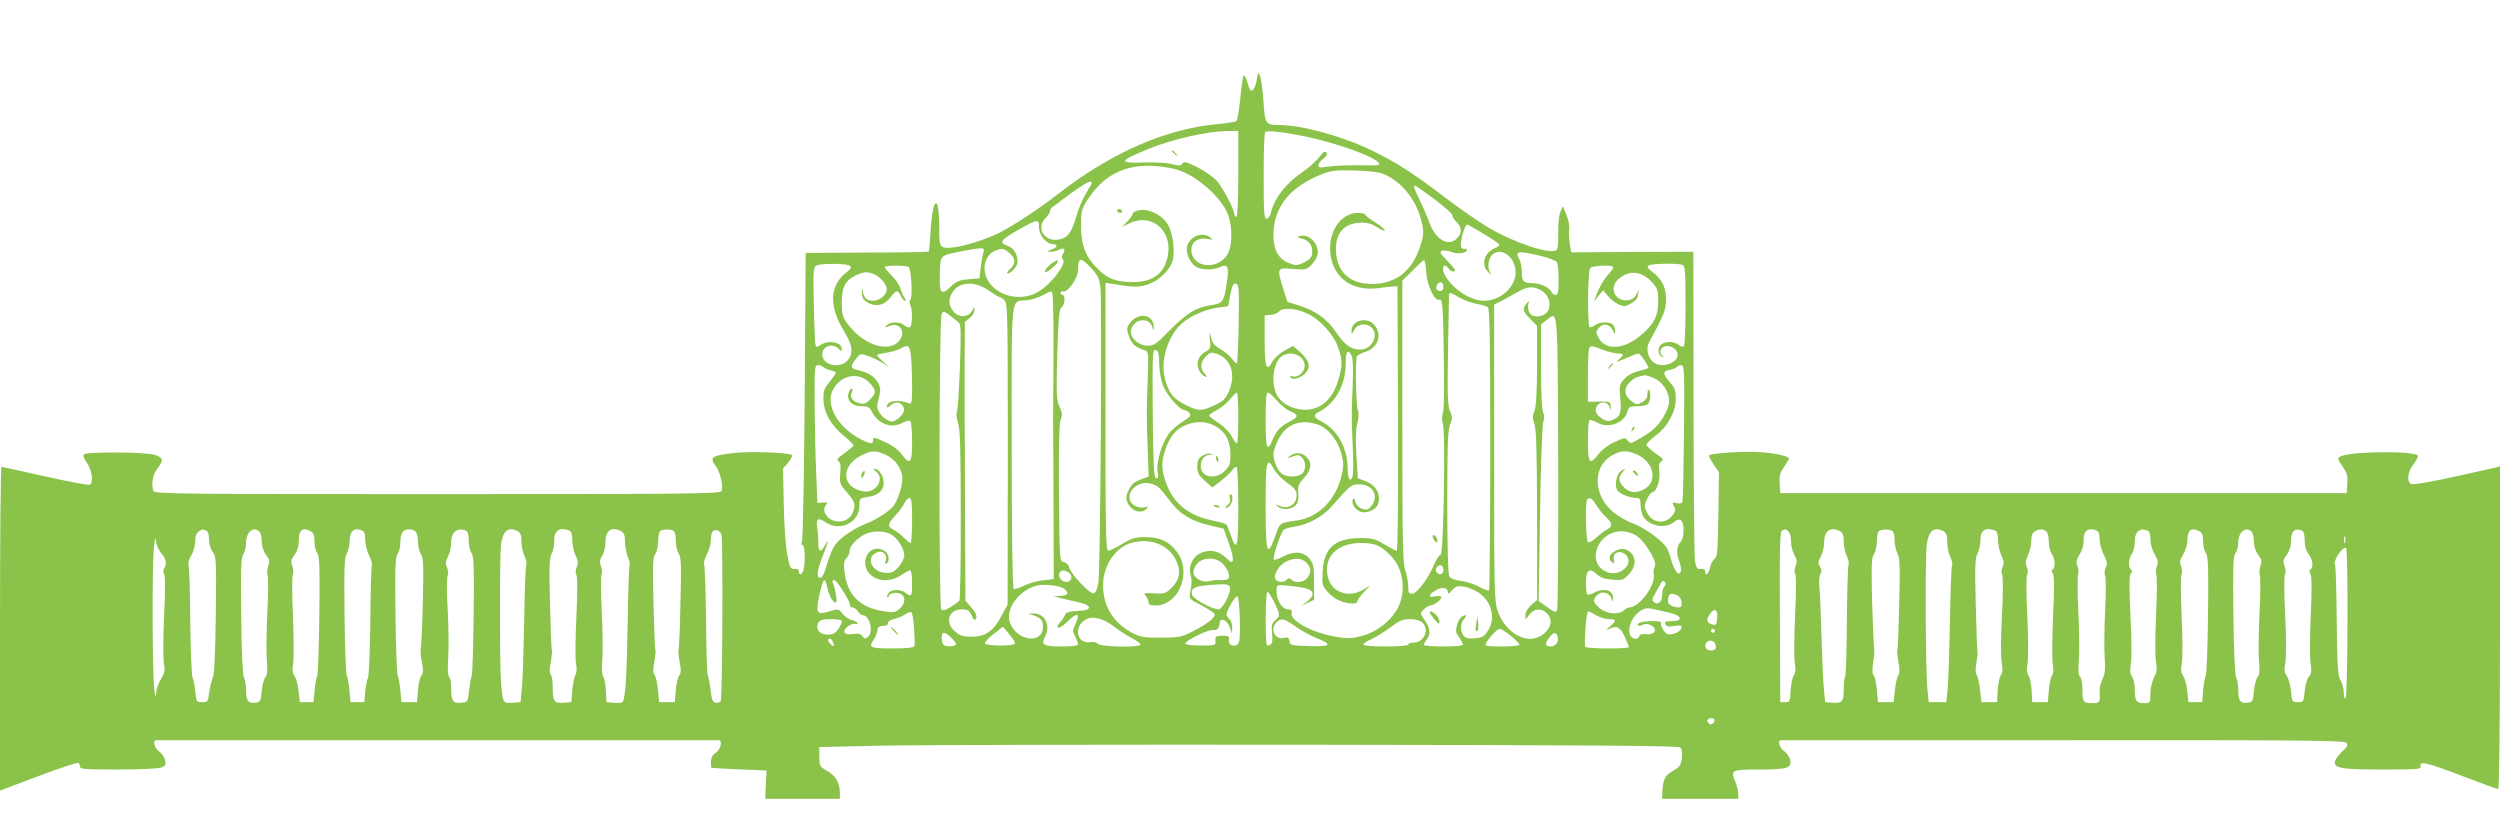<?xml version="1.0" standalone="no"?>
<!DOCTYPE svg PUBLIC "-//W3C//DTD SVG 20010904//EN"
 "http://www.w3.org/TR/2001/REC-SVG-20010904/DTD/svg10.dtd">
<svg version="1.0" xmlns="http://www.w3.org/2000/svg"
 width="1280pt" height="418pt" viewBox="0 0 1280 418"
 preserveAspectRatio="xMidYMid meet">
<g transform="translate(0,418) scale(0.1,-0.1)"
fill="#8bc34a" stroke="none">
<path d="M6435 3773 c-4 -24 -13 -48 -21 -54 -10 -8 -16 -1 -27 37 -7 26 -17
43 -20 37 -3 -5 -11 -59 -17 -118 -5 -60 -15 -112 -21 -116 -6 -3 -47 -10 -91
-14 -266 -23 -549 -146 -823 -360 -90 -70 -227 -161 -295 -195 -69 -35 -179
-70 -241 -77 -66 -7 -71 -1 -70 95 1 188 -35 170 -45 -23 -3 -49 -7 -91 -9
-93 -2 -2 -144 -5 -317 -5 l-313 -2 -5 -730 c-3 -401 -9 -738 -14 -747 -5 -12
-4 -18 3 -18 12 0 15 -89 5 -127 -7 -26 -24 -31 -24 -8 0 9 -8 14 -22 12 -20
-2 -24 6 -36 68 -9 41 -17 149 -19 258 l-4 188 26 30 c14 17 23 34 20 38 -8
14 -217 22 -304 11 -106 -12 -120 -22 -88 -64 25 -32 41 -103 31 -130 -6 -14
-144 -16 -1454 -16 -1311 0 -1448 1 -1454 16 -13 34 -5 81 19 114 34 45 32 56
-12 71 -45 15 -349 17 -364 2 -5 -5 1 -22 16 -43 27 -37 35 -105 13 -112 -7
-3 -110 17 -228 43 -118 27 -218 48 -222 49 -5 0 -8 -373 -8 -829 l0 -829 196
74 c108 41 200 71 205 68 5 -3 9 -12 9 -20 0 -12 32 -14 194 -14 108 0 207 5
221 10 23 9 26 14 20 38 -3 15 -17 35 -31 45 -24 18 -33 57 -14 57 6 0 654 0
1440 0 787 0 1435 0 1440 0 21 0 10 -48 -15 -64 -17 -11 -25 -26 -25 -46 0
-17 1 -31 3 -31 1 -1 65 -5 142 -8 l140 -6 -4 -72 -3 -73 191 0 191 0 0 33
c-1 51 -22 86 -65 110 -38 22 -40 25 -40 72 l0 50 300 7 c165 4 1153 6 2196 5
1478 -2 1899 -5 1911 -14 10 -9 13 -24 9 -55 -5 -37 -11 -45 -46 -65 -41 -23
-51 -44 -54 -110 l-1 -33 195 0 195 0 0 25 c0 14 -7 42 -15 62 -25 61 -21 63
123 63 144 0 168 8 157 52 -4 15 -18 34 -31 43 -22 14 -34 55 -16 55 4 0 655
0 1447 0 1277 1 1441 -1 1450 -14 7 -12 2 -22 -22 -43 -17 -16 -34 -37 -37
-49 -11 -37 28 -44 244 -44 167 0 198 2 194 14 -12 32 26 24 202 -43 102 -39
190 -71 195 -71 5 0 9 326 9 826 l0 826 -32 -8 c-300 -68 -414 -90 -425 -81
-21 15 -15 61 12 97 14 19 25 39 25 45 0 27 -324 26 -392 0 -23 -9 -23 -12 8
-56 20 -30 25 -46 22 -85 l-3 -49 -1450 0 -1450 0 -3 49 c-3 39 2 55 22 85 14
20 26 40 26 43 0 11 -62 26 -133 32 -88 8 -277 -4 -277 -17 0 -6 12 -28 26
-48 l25 -37 -3 -217 c-3 -188 -5 -218 -19 -226 -9 -5 -20 -25 -23 -44 -7 -34
-26 -49 -26 -20 0 9 -8 14 -22 12 -19 -2 -23 4 -30 43 -3 25 -7 391 -7 813
l-1 768 -312 -1 -313 -2 -8 44 c-4 24 -5 57 -3 73 3 17 -3 50 -14 75 l-18 45
-13 -30 c-7 -17 -12 -64 -11 -109 1 -50 -2 -82 -9 -87 -36 -22 -214 37 -348
116 -48 28 -146 96 -217 150 -170 129 -253 183 -377 243 -151 74 -361 132
-477 132 -70 0 -74 6 -81 122 -4 57 -12 114 -17 128 -10 24 -11 23 -17 -17z
m-95 -483 c0 -140 -4 -220 -10 -220 -5 0 -10 6 -10 13 0 24 -58 134 -90 171
-18 20 -63 52 -100 70 -56 28 -68 31 -76 19 -7 -12 -17 -13 -56 -3 -26 7 -89
10 -142 8 -134 -4 -129 7 33 73 115 46 291 86 389 88 l62 1 0 -220z m330 194
c156 -31 354 -100 385 -134 16 -17 12 -18 -97 -16 -62 0 -134 -3 -160 -7 -39
-7 -48 -6 -48 7 0 8 11 23 25 33 17 12 22 22 16 32 -6 10 -15 4 -37 -24 -15
-20 -53 -54 -84 -75 -87 -59 -145 -134 -164 -212 -3 -16 -13 -28 -21 -28 -13
0 -15 32 -15 218 0 120 3 222 8 226 8 9 87 1 192 -20z m-642 -173 c94 -28 215
-132 255 -219 27 -60 29 -162 4 -210 -48 -89 -187 -75 -187 19 0 40 32 63 77
56 35 -6 36 -5 19 8 -39 29 -98 8 -117 -41 -11 -31 9 -85 42 -108 27 -19 87
-21 124 -4 43 19 50 2 34 -92 -14 -89 -18 -93 -87 -104 -69 -10 -120 -43 -203
-127 -68 -70 -80 -79 -113 -79 -43 0 -86 36 -86 71 0 31 28 59 60 59 29 0 45
-13 53 -45 3 -11 5 -4 4 15 -3 64 -85 72 -124 13 -15 -22 -15 -30 -2 -66 13
-39 34 -57 82 -71 17 -6 18 -17 13 -158 -6 -187 -6 -162 0 -340 l5 -148 -28
-10 c-46 -17 -57 -25 -74 -59 -19 -36 -16 -60 12 -90 23 -25 61 -27 79 -6 11
13 10 14 -4 9 -25 -10 -64 4 -77 27 -26 49 36 109 98 94 37 -8 50 -19 101 -87
51 -69 110 -106 206 -128 l71 -17 28 -78 c29 -82 25 -113 -9 -77 -42 43 -93
53 -143 27 -34 -17 -56 -65 -47 -102 9 -33 9 -46 0 -94 -6 -36 -6 -36 60 -70
36 -19 66 -39 66 -45 0 -18 -42 -50 -110 -85 -61 -31 -72 -33 -165 -34 -86 0
-106 3 -145 23 -101 53 -154 140 -152 250 1 99 65 191 146 213 96 26 189 -10
227 -89 27 -54 19 -100 -23 -142 -29 -29 -36 -31 -89 -28 -52 3 -56 1 -43 -13
8 -8 14 -23 14 -32 0 -13 9 -17 36 -17 122 0 190 175 107 278 -41 52 -86 72
-159 72 -51 0 -69 -5 -118 -35 -32 -19 -65 -35 -72 -35 -12 0 -14 110 -14 686
l0 686 38 -6 c109 -18 131 -18 180 -2 61 21 118 79 128 131 9 49 -1 123 -22
167 -23 50 -99 92 -149 82 -19 -3 -35 -11 -35 -17 0 -6 -12 -24 -27 -40 l-28
-29 34 17 c110 56 219 -27 202 -153 -14 -98 -73 -146 -180 -146 -85 0 -126 15
-176 63 -66 63 -89 121 -90 221 0 79 2 89 32 135 66 103 146 157 257 173 53 8
147 0 204 -17z m1065 -26 c92 -43 163 -137 187 -246 11 -51 10 -62 -10 -124
-41 -123 -123 -187 -241 -189 -120 -1 -189 64 -189 180 0 86 47 134 133 134
31 0 56 -8 81 -25 20 -13 36 -20 36 -14 0 5 -22 24 -50 41 -27 17 -50 35 -50
39 0 5 -17 9 -37 9 -80 0 -143 -80 -143 -181 1 -137 99 -221 240 -205 30 4 66
8 80 9 l25 2 3 -677 c1 -419 -1 -678 -7 -678 -5 0 -33 15 -62 32 -46 29 -61
33 -123 33 -131 0 -188 -50 -194 -171 -4 -68 -3 -73 28 -107 31 -35 79 -57
128 -57 12 0 22 5 22 12 0 7 15 27 33 46 l32 34 -35 -21 c-73 -44 -160 -15
-180 60 -28 104 43 179 170 179 70 0 100 -13 152 -67 68 -70 80 -194 27 -279
-37 -61 -104 -110 -173 -129 -55 -15 -73 -16 -137 -5 -120 20 -236 82 -226
122 4 13 -1 18 -18 18 -29 0 -58 43 -59 89 -1 34 1 36 29 35 17 -1 57 -5 90
-10 72 -11 84 -34 39 -72 l-29 -24 31 16 32 15 0 91 c0 82 -3 94 -25 121 -30
36 -80 39 -137 8 -21 -11 -41 -18 -44 -14 -8 8 36 141 51 153 6 5 32 12 57 16
68 10 143 51 189 104 97 110 99 112 141 112 69 0 102 -60 61 -111 -16 -20 -23
-22 -47 -14 -17 6 -30 20 -34 35 -4 16 -8 21 -13 13 -11 -18 10 -52 39 -63 29
-11 77 9 88 35 20 54 -8 103 -71 125 l-31 11 -7 117 c-5 79 -4 131 4 162 8 29
9 55 3 71 -10 28 -14 260 -4 276 4 5 24 16 45 22 62 21 85 86 46 135 -37 47
-119 28 -119 -27 0 -21 1 -21 13 3 16 31 61 39 88 14 42 -38 4 -114 -57 -114
-47 0 -78 23 -124 90 -45 67 -106 110 -190 136 l-59 19 -21 67 c-33 107 -32
108 49 101 65 -5 71 -4 95 20 14 14 28 37 31 50 14 52 -40 112 -88 99 -19 -5
-18 -7 10 -14 37 -10 56 -37 51 -76 -2 -20 -13 -32 -41 -46 -34 -16 -42 -17
-75 -4 -56 21 -82 67 -82 147 1 141 84 244 250 310 48 18 70 21 170 18 83 -3
126 -9 153 -22z m-1503 -42 c0 -3 -13 -27 -29 -52 -16 -25 -39 -78 -50 -118
-26 -88 -45 -112 -94 -120 -71 -11 -113 61 -65 109 12 12 23 29 24 36 2 8 4
15 6 17 2 1 44 32 93 69 82 60 115 77 115 59z m1756 -84 c52 -40 93 -76 91
-82 -2 -6 7 -20 20 -33 29 -29 29 -58 2 -85 -45 -45 -112 -4 -143 88 -10 26
-30 75 -47 108 -29 59 -34 75 -24 75 3 0 48 -32 101 -71z m-2026 -144 c0 -40
38 -85 71 -85 28 0 23 -17 -8 -28 -26 -10 -27 -10 -5 -11 13 -1 32 4 44 10 25
13 36 4 21 -20 -8 -13 -8 -22 -1 -29 21 -21 -58 -126 -128 -167 -89 -52 -215
-21 -259 65 -31 60 -9 130 47 149 27 10 36 9 57 -7 40 -30 45 -59 14 -88 -14
-13 -21 -24 -14 -24 18 0 51 38 51 59 0 39 -20 72 -50 82 -49 18 -39 30 69 91
84 46 91 47 91 3z m2274 -31 c42 -25 78 -49 81 -55 4 -5 -5 -13 -18 -18 -59
-23 -78 -90 -34 -127 12 -10 16 -12 10 -4 -18 20 -16 70 4 92 45 49 123 -6
123 -87 0 -75 -79 -145 -162 -145 -70 0 -166 64 -202 135 -18 35 -3 62 18 33
13 -18 36 -25 36 -11 0 4 -19 26 -42 50 -35 35 -39 43 -25 49 10 3 31 1 47 -6
32 -13 80 -7 80 11 0 6 -4 8 -9 5 -5 -3 -13 0 -19 7 -11 13 16 117 30 117 4 0
41 -21 82 -46z m-2559 -96 c-4 -13 -10 -48 -14 -78 l-6 -55 -57 -5 c-48 -4
-63 -11 -93 -40 -47 -45 -56 -32 -53 74 3 91 0 87 108 109 114 22 124 21 115
-5z m2849 -17 c43 -11 82 -25 87 -33 5 -7 9 -48 9 -90 0 -63 -3 -78 -15 -78
-9 0 -18 7 -22 15 -8 22 -56 45 -95 45 -47 0 -57 10 -56 56 0 23 -5 50 -11 62
-26 48 -15 50 103 23z m-2296 -65 c33 -36 41 -53 46 -97 9 -83 0 -1447 -10
-1509 -6 -38 -14 -56 -25 -58 -20 -4 -117 100 -125 133 -3 14 -15 25 -27 27
-22 3 -22 3 -25 353 -2 244 1 358 9 377 9 23 8 35 -6 65 -16 34 -17 60 -12
268 6 188 10 232 22 241 17 12 21 64 5 64 -5 0 -10 5 -10 10 0 6 6 10 14 8 25
-5 76 70 76 112 0 64 13 65 68 6z m1714 -19 c6 -74 43 -150 69 -142 14 5 17
-23 21 -272 3 -168 2 -288 -4 -305 -6 -18 -6 -38 -1 -55 15 -42 4 -673 -11
-673 -7 0 -22 -24 -34 -52 -31 -73 -88 -148 -112 -148 -17 0 -20 7 -20 39 0
21 -7 58 -15 81 -13 36 -15 148 -15 763 l0 720 53 52 c28 29 55 53 58 54 4 0
9 -27 11 -62z m-2952 33 c12 -8 9 -14 -18 -36 -86 -68 -89 -173 -8 -304 42
-68 46 -113 14 -147 -41 -43 -128 -22 -128 32 0 43 52 61 84 29 14 -14 16 -14
16 0 0 34 -69 47 -108 20 -18 -12 -23 -13 -26 -2 -3 7 -7 100 -9 206 -4 171
-3 193 12 202 21 12 152 12 171 0z m4264 4 c14 -5 16 -33 16 -209 0 -112 -4
-206 -9 -209 -4 -3 -17 1 -27 9 -24 18 -65 19 -88 2 -21 -15 -18 -58 4 -64 12
-4 12 -3 2 5 -22 15 -10 47 19 50 28 3 59 -20 59 -44 0 -43 -82 -71 -123 -40
-30 23 -41 71 -24 103 78 143 87 166 87 221 0 62 -21 104 -71 141 -24 18 -28
25 -18 32 16 10 149 12 173 3z m-3960 -13 c12 -19 19 -151 8 -164 -7 -8 -7
-18 -2 -27 13 -21 12 -107 -1 -115 -5 -4 -18 0 -28 9 -22 20 -75 21 -91 0 -12
-13 -10 -14 12 -4 51 24 89 -27 54 -72 -52 -69 -187 -25 -267 85 -26 35 -29
48 -29 111 1 82 20 114 83 141 31 13 45 14 73 5 37 -13 74 -53 74 -81 0 -28
-36 -59 -69 -59 -32 0 -47 13 -54 50 -3 17 -5 14 -4 -10 2 -29 8 -38 35 -52
42 -21 84 -9 114 33 27 35 35 36 50 4 6 -14 16 -25 21 -25 6 0 6 5 0 13 -6 6
-16 28 -22 48 -6 19 -27 51 -46 69 -19 19 -35 38 -35 42 0 11 117 10 124 -1z
m3606 0 c0 -5 -13 -23 -28 -39 -16 -17 -39 -55 -51 -84 l-21 -53 24 30 24 29
26 -31 c14 -17 39 -36 56 -43 25 -10 34 -10 62 7 21 12 34 28 35 44 l3 24 -12
-23 c-25 -50 -110 -34 -116 22 -4 33 20 63 64 82 44 18 95 2 133 -42 28 -31
31 -42 31 -97 0 -71 -19 -112 -79 -165 -90 -82 -191 -91 -227 -20 -14 27 -14
31 2 49 23 26 55 21 71 -11 11 -22 13 -23 13 -5 0 12 -5 26 -12 33 -16 16 -69
15 -92 -3 -10 -8 -22 -12 -27 -10 -12 8 -10 287 3 302 12 15 118 18 118 4z
m-870 -102 c0 -20 -24 -26 -35 -9 -8 13 14 42 26 34 5 -3 9 -14 9 -25z m-2325
-18 c24 -17 47 -31 51 -31 4 0 16 -7 26 -17 17 -15 18 -53 18 -787 l-1 -771
-32 -60 c-41 -77 -82 -105 -153 -105 -42 0 -59 5 -83 26 -56 46 -35 114 35
114 29 0 37 -5 48 -30 7 -17 15 -27 19 -23 13 13 7 33 -22 65 l-28 33 -2 450
c-1 248 -1 470 -2 495 0 25 0 143 0 263 l1 219 25 20 c14 11 25 29 24 41 0 15
-2 17 -6 7 -16 -45 -72 -52 -102 -14 -24 31 -26 59 -7 93 33 60 117 65 191 12z
m1277 -166 c-2 -110 -6 -202 -9 -205 -2 -3 -14 7 -24 22 -11 15 -38 37 -60 50
-25 14 -42 31 -45 48 -10 46 -14 46 -9 0 5 -42 3 -46 -25 -62 -36 -20 -49 -62
-29 -97 8 -13 21 -27 29 -29 12 -4 11 -1 -2 15 -25 27 -22 60 6 88 22 21 28
23 55 14 76 -27 101 -109 61 -197 -16 -35 -29 -47 -72 -67 -67 -31 -82 -31
-146 1 -63 31 -86 59 -106 128 -28 94 13 230 89 293 42 37 121 70 181 78 l52
7 11 59 c10 48 16 60 29 57 15 -3 17 -22 14 -203z m1549 168 c37 -22 53 -66
36 -102 -17 -35 -80 -43 -97 -11 -6 11 -8 31 -5 43 6 21 6 21 -9 3 -23 -28
-20 -39 19 -79 l35 -36 0 -203 c-1 -140 -5 -212 -14 -233 -10 -24 -10 -36 0
-65 10 -26 13 -145 14 -468 l0 -434 -30 -26 c-18 -16 -30 -36 -30 -51 l0 -24
21 27 c25 31 61 34 89 6 29 -29 25 -67 -11 -101 -73 -68 -193 -14 -239 108
-19 52 -20 79 -20 813 l0 760 48 25 c26 14 63 34 82 45 43 24 73 25 111 3z
m-2497 -309 c-1 -164 -2 -315 -2 -334 0 -19 1 -215 2 -435 l1 -400 -55 -6
c-30 -3 -74 -16 -98 -28 -23 -12 -47 -19 -52 -16 -6 4 -10 275 -10 730 0 817
-9 737 82 748 26 4 62 16 80 27 18 11 38 18 43 17 6 -2 10 -111 9 -303z m2081
271 c24 -13 62 -27 86 -31 24 -4 50 -11 57 -17 9 -7 12 -165 12 -727 0 -394
-3 -719 -6 -723 -3 -3 -26 5 -51 19 -25 13 -67 27 -94 30 -33 4 -53 13 -59 25
-6 10 -10 166 -10 379 0 292 3 367 14 395 13 31 13 39 0 70 -12 29 -14 84 -10
313 3 152 5 280 5 285 1 12 12 8 56 -18z m-780 -81 c62 -29 129 -102 154 -167
26 -71 26 -98 1 -180 -33 -105 -106 -158 -199 -142 -54 9 -100 40 -117 80 -29
70 -11 170 35 195 49 26 111 -4 111 -53 0 -31 -33 -61 -60 -54 -11 3 -18 1
-14 -4 9 -15 40 -10 68 12 39 31 35 68 -13 112 l-40 36 -46 -25 c-25 -14 -52
-39 -61 -56 -29 -56 -39 -29 -39 108 l0 129 32 3 c17 2 37 10 44 19 17 20 89
14 144 -13z m-1786 -46 c11 -9 12 -49 6 -222 -4 -116 -11 -220 -15 -232 -5
-13 -3 -36 5 -60 11 -31 14 -129 14 -469 1 -236 -3 -435 -7 -440 -4 -6 -25
-21 -46 -34 -31 -17 -41 -19 -47 -9 -13 20 -11 1485 2 1509 11 21 10 21 88
-43z m3069 -716 c1 -409 -1 -750 -6 -758 -6 -11 -16 -8 -51 18 l-43 31 7 441
c3 243 11 455 16 473 7 22 7 38 0 52 -7 12 -11 102 -11 235 l0 215 27 21 c61
48 58 88 61 -728z m-3314 546 c3 -29 6 -97 6 -152 0 -90 -2 -97 -17 -91 -52
23 -113 13 -113 -18 0 -5 8 -3 18 6 23 21 46 22 62 2 17 -20 9 -45 -22 -68
-23 -17 -32 -19 -52 -9 -14 6 -33 23 -42 37 -15 23 -16 33 -5 75 11 41 10 53
-3 79 -17 33 -51 54 -103 66 -39 8 -41 20 -10 58 22 28 22 28 65 13 24 -9 58
-25 75 -37 l32 -21 -32 29 c-18 16 -33 32 -33 35 0 3 21 8 48 12 26 4 58 13
72 21 40 23 47 18 54 -37z m3551 28 c22 -8 52 -15 68 -16 33 0 34 -6 5 -31
-19 -16 -13 -15 35 6 32 14 62 25 66 25 9 0 51 -61 51 -73 0 -3 -22 -10 -50
-17 -34 -8 -58 -22 -75 -42 -24 -28 -25 -35 -19 -102 7 -76 -2 -95 -52 -110
-25 -8 -74 27 -74 53 0 42 54 56 70 19 10 -23 10 -23 7 2 -2 24 -5 25 -59 24
l-58 -1 0 128 c0 70 3 135 6 144 7 17 11 17 79 -9z m-2280 -71 c2 -45 10 -86
23 -116 22 -50 84 -119 106 -119 8 0 19 -7 26 -15 10 -12 4 -19 -35 -44 -26
-16 -58 -44 -71 -62 -36 -49 -65 -147 -57 -193 5 -31 3 -38 -8 -34 -12 4 -14
62 -17 332 -2 305 -1 327 14 324 14 -2 18 -16 19 -73z m985 45 c7 -14 9 -65 6
-148 -7 -166 -7 -165 0 -315 3 -71 3 -140 0 -153 -10 -39 -26 -17 -26 35 0
105 -52 201 -131 241 -46 24 -48 35 -11 54 79 42 131 136 132 239 0 68 10 84
30 47z m-2705 -59 c3 -5 19 -12 35 -16 17 -4 30 -10 30 -14 0 -3 -15 -24 -32
-46 -29 -34 -33 -46 -32 -92 2 -66 36 -127 104 -184 28 -23 50 -45 50 -49 0
-4 -21 -22 -46 -40 -35 -25 -43 -35 -32 -41 11 -6 14 -22 10 -62 -4 -51 -2
-57 30 -93 43 -49 50 -67 37 -101 -13 -36 -37 -52 -76 -53 -54 0 -93 56 -61
88 8 8 4 11 -18 9 l-29 -2 -6 150 c-4 83 -7 241 -8 353 -1 194 0 202 18 202
11 0 22 -4 26 -9z m4407 -333 c-2 -189 -5 -349 -8 -357 -3 -9 -13 -11 -30 -7
-23 6 -24 5 -14 -15 10 -18 9 -26 -7 -48 -36 -48 -104 -40 -130 14 -16 33 -16
37 0 70 9 19 21 35 27 35 21 0 42 63 36 106 -4 34 -2 45 11 52 13 8 7 15 -31
41 -25 18 -46 37 -46 44 1 7 21 27 45 45 62 45 105 122 105 189 0 44 -5 58
-30 86 -38 43 -38 56 0 64 17 3 33 10 36 14 3 5 13 9 22 9 16 0 17 -26 14
-342z m-4169 251 c34 -36 34 -53 1 -85 -19 -20 -31 -24 -52 -19 -37 8 -54 32
-41 56 6 13 6 19 0 19 -6 0 -13 -11 -17 -25 -9 -37 19 -65 67 -65 32 0 41 -5
53 -28 33 -63 97 -87 155 -58 17 9 36 14 41 11 6 -3 10 -51 10 -106 0 -113 -9
-123 -55 -63 -17 22 -49 46 -82 60 -63 28 -63 28 -63 9 0 -20 -13 -19 -61 5
-125 64 -190 187 -139 264 45 70 131 81 183 25z m4011 27 c41 -17 72 -56 80
-101 5 -26 1 -46 -18 -82 -28 -56 -62 -90 -130 -128 -46 -27 -49 -27 -62 -11
-12 17 -16 17 -67 -7 -32 -14 -66 -40 -82 -61 -46 -61 -55 -50 -55 69 0 67 4
105 10 105 6 0 25 -7 42 -16 58 -30 137 3 152 62 6 21 12 24 49 24 24 0 48 5
55 12 13 13 16 64 4 72 -4 2 -8 -7 -7 -22 0 -18 -8 -31 -27 -41 -25 -14 -29
-14 -55 5 -38 29 -41 67 -8 98 23 22 36 27 78 35 4 0 22 -5 41 -13z m-2124
-206 c0 -71 -3 -130 -7 -130 -5 0 -17 17 -28 38 -11 21 -41 50 -67 67 -26 17
-47 33 -47 37 -1 4 17 17 39 28 21 11 52 36 67 55 15 19 31 35 36 35 4 0 7
-58 7 -130z m198 89 c20 -23 51 -48 69 -55 43 -18 42 -29 -4 -53 -47 -23 -68
-46 -88 -94 -27 -66 -35 -44 -35 103 0 99 3 140 12 140 6 0 27 -19 46 -41z
m-313 -132 c50 -28 75 -76 75 -145 0 -46 -4 -58 -29 -83 -48 -48 -123 -33
-123 24 0 34 18 57 46 58 17 1 18 2 3 6 -10 3 -29 -3 -42 -11 -19 -13 -25 -25
-25 -55 0 -31 7 -44 38 -72 l39 -35 43 33 c24 19 50 43 57 53 8 11 18 20 24
20 5 0 9 -82 9 -201 0 -213 -7 -241 -39 -147 -9 26 -19 50 -23 53 -4 4 -37 14
-75 21 -119 26 -193 85 -232 189 -25 67 -26 108 -5 171 22 66 52 104 99 125
54 25 111 24 160 -4z m517 11 c53 -16 103 -74 124 -144 14 -49 15 -66 4 -113
-28 -129 -119 -221 -232 -236 -87 -12 -85 -11 -109 -80 -41 -114 -49 -90 -49
155 0 234 5 257 44 186 10 -18 38 -47 62 -65 50 -35 59 -50 50 -86 -9 -35 -48
-52 -83 -36 -27 11 -27 10 -8 -4 24 -20 74 -13 93 13 8 10 12 33 9 57 -3 34 1
46 30 78 38 42 42 78 13 107 -24 24 -59 26 -86 5 -17 -13 -16 -13 13 -3 28 10
35 10 49 -4 22 -22 21 -68 -2 -85 -22 -16 -68 -17 -96 -2 -23 12 -48 67 -48
104 0 14 11 48 26 76 38 76 108 104 196 77z m-2206 -157 c48 -22 84 -74 84
-122 0 -42 -26 -118 -48 -143 -27 -30 -93 -71 -147 -91 -27 -10 -73 -37 -102
-59 -52 -41 -64 -62 -95 -165 -7 -25 -18 -46 -24 -48 -25 -8 -23 32 6 104 32
81 38 104 14 61 -21 -39 -35 -35 -34 10 0 20 -2 56 -6 80 -7 46 4 54 41 29 75
-52 175 -3 175 84 0 37 1 38 45 45 58 8 87 41 78 87 -5 31 -27 57 -47 57 -5 0
-2 -6 8 -13 49 -36 2 -114 -62 -103 -113 18 -121 129 -12 184 53 27 73 27 126
3z m3841 4 c89 -37 113 -137 44 -178 -41 -24 -78 -21 -106 8 -29 29 -31 51 -7
78 16 19 16 20 -4 9 -26 -14 -40 -73 -24 -101 10 -19 65 -41 103 -41 13 0 17
-8 17 -38 0 -21 7 -48 16 -61 33 -47 115 -59 156 -23 29 25 48 8 48 -42 0 -25
-6 -51 -13 -58 -23 -22 -26 -59 -10 -99 8 -22 12 -46 9 -55 -11 -28 -34 2 -52
68 -15 52 -24 66 -74 107 -31 26 -84 58 -119 71 -36 13 -82 41 -109 65 -100
90 -95 237 10 288 41 21 69 21 115 2z m-3707 -340 c0 -63 -4 -115 -8 -115 -5
0 -19 12 -33 26 -13 14 -36 32 -51 40 -36 19 -35 29 7 76 20 21 41 50 47 64 6
13 17 24 25 24 10 0 13 -26 13 -115z m3504 78 c13 -21 35 -49 50 -62 32 -30
33 -47 4 -62 -13 -6 -37 -25 -55 -41 -17 -17 -36 -27 -42 -24 -12 8 -16 208
-4 219 13 13 23 7 47 -30z m-7120 -129 c11 -4 16 -19 16 -46 0 -24 8 -49 19
-64 18 -23 19 -41 16 -324 -3 -205 -8 -306 -16 -322 -6 -12 -14 -44 -18 -72
-6 -49 -7 -51 -36 -51 -29 0 -30 2 -35 55 -3 30 -9 61 -14 69 -5 8 -10 139
-12 292 -1 153 -5 283 -9 289 -4 6 3 27 14 46 12 19 21 53 21 74 0 27 6 42 18
49 21 13 17 12 36 5z m274 -6 c7 -7 12 -29 12 -50 0 -24 8 -50 22 -69 19 -25
20 -34 11 -58 -5 -16 -7 -35 -3 -42 4 -8 4 -93 -1 -189 -5 -96 -6 -208 -3
-248 5 -54 3 -76 -7 -89 -8 -9 -16 -41 -19 -72 -5 -53 -7 -56 -34 -59 -36 -4
-46 10 -46 66 0 24 -5 52 -11 64 -7 13 -12 128 -14 316 -3 244 -1 299 11 316
8 11 14 37 14 58 0 54 38 86 68 56z m263 2 c14 -8 19 -22 19 -53 0 -23 7 -50
15 -61 11 -15 13 -72 10 -317 -2 -164 -7 -304 -11 -310 -4 -7 -10 -40 -13 -73
l-6 -61 -35 0 -35 0 -6 56 c-3 31 -13 66 -21 78 -11 16 -13 32 -7 64 4 23 3
132 -1 241 -5 110 -5 206 -1 214 5 8 3 27 -2 43 -9 24 -8 33 11 58 15 21 22
44 22 75 0 53 20 68 61 46z m263 4 c11 -4 16 -19 16 -48 0 -23 9 -59 20 -80
10 -22 17 -43 14 -48 -3 -5 -7 -134 -8 -287 -2 -153 -7 -285 -12 -292 -5 -8
-11 -39 -14 -69 l-5 -55 -35 0 -35 0 -6 61 c-3 33 -9 66 -13 73 -5 7 -10 146
-12 309 -2 247 -1 301 12 319 7 12 14 40 14 61 0 53 22 72 64 56z m274 -6 c7
-7 12 -30 12 -53 0 -22 7 -50 15 -62 13 -18 14 -56 10 -245 -3 -123 -8 -230
-11 -239 -2 -8 0 -39 6 -69 8 -40 7 -57 -2 -68 -7 -8 -15 -42 -18 -76 l-5 -61
-40 0 -40 0 -5 60 c-3 33 -9 66 -13 73 -5 6 -10 146 -12 309 -3 245 -1 300 11
317 8 11 14 39 14 61 0 46 14 65 45 65 12 0 26 -5 33 -12z m256 6 c11 -4 16
-20 16 -53 0 -25 7 -54 15 -64 11 -15 13 -73 10 -318 -2 -164 -6 -303 -10
-309 -3 -5 -9 -38 -13 -73 -7 -62 -7 -62 -41 -65 -42 -4 -51 8 -51 75 0 28 -5
55 -11 58 -6 5 -8 39 -4 98 3 51 2 162 -3 247 -5 85 -5 163 0 172 5 10 3 27
-3 42 -9 19 -8 31 5 57 9 17 16 49 16 70 0 54 30 80 74 63z m267 -4 c14 -8 19
-21 19 -54 0 -24 7 -57 16 -74 8 -18 12 -36 9 -42 -4 -6 -9 -135 -11 -288 -3
-152 -8 -308 -12 -347 l-7 -70 -42 -3 c-47 -3 -48 -3 -57 93 -8 78 -8 654 -1
715 9 72 37 96 86 70z m263 4 c11 -4 16 -19 16 -50 0 -24 8 -59 17 -78 13 -27
14 -41 6 -59 -7 -15 -7 -29 -2 -40 6 -10 6 -93 0 -214 -5 -109 -6 -217 -2
-239 5 -26 4 -49 -3 -60 -6 -11 -13 -46 -16 -79 l-5 -60 -39 -3 c-48 -4 -56 6
-56 79 0 30 -5 60 -10 65 -7 7 -7 28 0 63 5 29 8 56 6 60 -3 3 -7 110 -10 237
-5 192 -3 236 9 261 8 16 14 46 13 67 -2 49 28 68 76 50z m267 -4 c14 -8 19
-21 19 -54 0 -24 7 -59 15 -79 8 -19 12 -37 9 -40 -3 -3 -8 -130 -10 -284 -5
-265 -9 -349 -20 -401 -4 -20 -10 -23 -47 -20 l-42 3 -3 60 c-2 32 -8 65 -14
72 -6 8 -8 40 -4 85 3 40 2 152 -3 248 -5 96 -5 181 -1 189 4 7 3 26 -3 41 -8
22 -7 33 6 54 9 14 17 45 17 69 0 62 31 83 81 57z m263 4 c11 -4 16 -20 16
-53 0 -25 7 -55 15 -65 12 -16 14 -58 9 -245 -2 -124 -7 -233 -9 -242 -3 -8
-1 -39 5 -69 8 -40 7 -57 -2 -68 -7 -8 -15 -42 -18 -76 l-5 -61 -40 0 -40 0
-6 62 c-3 34 -11 68 -17 76 -9 10 -9 29 -2 67 5 28 8 55 6 59 -3 4 -7 112 -10
240 -5 197 -4 236 9 254 8 12 15 43 15 68 0 29 5 49 13 52 18 8 43 8 61 1z
m250 -22 c8 -29 5 -838 -4 -851 -4 -7 -16 -11 -26 -9 -15 3 -20 16 -26 66 -4
34 -10 67 -14 73 -4 7 -8 135 -9 285 -2 150 -6 277 -10 284 -4 6 3 29 14 51
12 22 21 57 21 78 0 39 12 53 37 44 7 -3 14 -12 17 -21z m5464 16 c7 -7 12
-30 12 -51 0 -21 8 -52 17 -68 14 -24 15 -35 6 -58 -6 -18 -7 -33 -2 -38 6 -6
6 -89 0 -209 -5 -109 -6 -220 -2 -247 6 -33 4 -53 -5 -65 -7 -11 -14 -45 -16
-78 -3 -55 -4 -59 -28 -59 l-25 0 -2 434 c-2 337 0 437 10 443 16 10 21 10 35
-4z m263 2 c14 -8 19 -21 19 -54 0 -24 7 -57 16 -74 8 -18 12 -37 9 -42 -4 -6
-8 -137 -9 -290 -1 -154 -5 -282 -9 -286 -4 -4 -7 -30 -7 -58 0 -67 -8 -78
-56 -74 l-39 3 -7 70 c-4 39 -9 162 -12 275 -3 113 -8 224 -11 247 -3 24 -1
51 5 62 8 15 7 26 -2 41 -11 17 -10 25 5 51 9 17 17 50 17 74 0 58 33 80 81
55z m263 4 c11 -4 16 -19 16 -48 0 -22 7 -54 15 -70 12 -23 14 -66 9 -259 -3
-127 -7 -235 -10 -238 -2 -4 1 -31 6 -59 7 -37 7 -57 0 -66 -6 -7 -14 -41 -18
-76 l-7 -63 -40 0 -40 0 -5 61 c-3 34 -10 67 -16 75 -9 10 -9 30 -3 69 5 30 7
66 4 80 -2 14 -7 121 -10 238 -4 180 -3 217 10 235 8 12 15 43 15 68 0 29 5
49 13 52 18 8 43 8 61 1z m267 -4 c14 -8 19 -21 19 -56 0 -25 7 -58 15 -75 9
-16 13 -34 10 -40 -4 -5 -9 -134 -11 -287 -3 -152 -8 -308 -12 -347 l-7 -70
-45 0 -45 0 -7 70 c-9 91 -12 664 -3 735 9 72 37 96 86 70z m263 4 c11 -4 16
-19 16 -50 0 -24 8 -59 17 -78 13 -27 14 -41 6 -59 -7 -14 -7 -29 -2 -39 5
-10 5 -96 -1 -210 -6 -114 -7 -213 -1 -241 6 -34 5 -51 -5 -65 -7 -10 -14 -45
-16 -78 l-3 -59 -40 0 -40 0 -7 63 c-4 35 -12 69 -17 76 -7 9 -8 29 -2 62 5
27 8 51 6 54 -2 3 -6 112 -9 242 -5 198 -4 240 9 264 8 16 15 48 15 71 0 48
27 65 74 47z m264 -6 c7 -7 12 -30 12 -53 0 -23 7 -50 15 -61 17 -22 20 -70 5
-79 -8 -5 -7 -11 0 -20 8 -10 9 -68 2 -214 -5 -110 -6 -221 -2 -248 5 -32 4
-53 -4 -62 -6 -8 -13 -41 -16 -75 l-5 -61 -40 0 -40 0 -3 59 c-2 33 -9 68 -16
78 -9 13 -11 31 -5 61 4 23 4 131 -1 241 -6 114 -6 205 -1 214 5 9 5 25 -2 39
-8 18 -7 32 6 59 9 19 17 52 17 74 0 27 6 42 18 49 23 14 45 14 60 -1z m256 6
c11 -4 16 -19 16 -45 0 -21 10 -57 21 -79 18 -34 20 -46 10 -66 -6 -15 -8 -32
-3 -42 5 -9 5 -91 0 -182 -4 -91 -5 -198 -2 -238 4 -57 2 -81 -11 -108 -9 -19
-16 -47 -15 -62 4 -59 2 -62 -39 -62 -45 0 -50 8 -49 77 0 24 -5 49 -12 58 -9
10 -11 36 -6 87 3 40 2 152 -3 248 -4 96 -5 181 -1 189 4 7 3 26 -3 41 -8 22
-6 34 11 62 13 21 21 49 20 72 -2 48 23 67 66 50z m260 0 c11 -4 16 -19 16
-46 0 -24 9 -55 22 -76 17 -28 19 -40 11 -62 -6 -15 -7 -34 -3 -41 5 -8 4
-103 -1 -211 -5 -108 -5 -216 0 -240 6 -35 4 -51 -11 -78 -10 -20 -18 -55 -18
-82 0 -48 0 -48 -34 -48 -39 0 -46 12 -46 74 0 23 -6 51 -14 62 -10 14 -12 31
-6 64 5 25 4 136 -2 248 -7 150 -7 206 2 216 7 10 8 16 0 21 -15 9 -12 57 5
79 8 11 15 39 15 62 0 52 24 73 64 58z m267 -4 c14 -8 19 -22 19 -53 0 -23 7
-50 15 -61 11 -15 13 -72 10 -317 -2 -164 -7 -304 -12 -311 -4 -7 -10 -40 -13
-73 l-5 -60 -35 0 -35 0 -6 56 c-3 31 -13 66 -21 78 -12 17 -13 32 -7 67 5 25
4 132 -1 241 -5 108 -5 203 -1 211 5 8 4 27 -2 42 -8 22 -6 34 11 62 13 21 22
52 22 76 0 49 21 63 61 42z m267 -2 c7 -7 12 -29 12 -50 0 -24 8 -50 22 -69
19 -25 20 -34 11 -58 -5 -16 -7 -35 -3 -42 4 -8 4 -95 -1 -194 -5 -99 -6 -210
-3 -247 5 -50 3 -72 -7 -84 -8 -10 -16 -42 -19 -73 -5 -53 -7 -56 -34 -59 -36
-4 -46 10 -46 66 0 24 -5 52 -11 63 -6 12 -12 135 -14 318 -3 245 -1 302 10
317 8 11 15 36 15 56 0 54 39 85 68 56z m256 6 c11 -4 16 -19 16 -51 0 -30 7
-53 20 -70 21 -27 27 -68 10 -78 -7 -4 -7 -13 0 -25 7 -13 7 -83 1 -212 -5
-106 -5 -215 -1 -243 6 -40 5 -54 -8 -69 -10 -10 -19 -43 -22 -75 -5 -54 -6
-56 -35 -56 -29 0 -30 2 -35 55 -3 30 -12 65 -21 78 -13 18 -15 32 -8 69 5 27
5 129 -1 241 -5 107 -6 202 -1 210 5 8 4 27 -2 43 -9 24 -8 33 11 58 14 19 22
45 22 69 0 51 18 70 54 56z m-7224 -19 c34 -18 70 -73 70 -109 0 -14 -13 -40
-29 -58 -23 -26 -36 -32 -65 -31 -77 2 -108 86 -40 107 27 8 48 -16 39 -45 -5
-14 -4 -19 4 -15 17 11 13 47 -6 62 -47 35 -103 4 -103 -57 0 -81 105 -118
184 -64 20 14 41 25 46 25 6 0 10 -29 10 -65 0 -69 -3 -73 -34 -50 -26 19 -70
19 -86 0 -7 -9 -10 -18 -6 -22 3 -3 6 -2 6 4 0 16 40 23 62 12 35 -19 16 -74
-33 -92 -9 -3 -44 1 -78 8 -106 22 -164 86 -177 196 -5 44 -3 59 10 71 9 9 16
26 16 37 0 24 34 62 75 84 38 20 98 21 135 2z m3816 -6 c45 -28 111 -136 97
-159 -6 -9 -9 -28 -6 -42 10 -55 -74 -168 -125 -168 -7 0 -20 -7 -28 -15 -25
-24 -88 -19 -123 11 -36 30 -38 44 -12 68 24 22 59 13 71 -17 8 -21 9 -21 9
-2 2 44 -45 58 -98 30 -16 -8 -31 -11 -35 -8 -3 4 -6 30 -6 60 0 64 18 78 55
43 18 -17 41 -25 80 -28 51 -4 57 -3 85 28 35 38 39 81 10 110 -24 24 -57 26
-88 4 -25 -17 -28 -36 -8 -53 11 -9 12 -7 9 13 -7 36 27 52 58 28 52 -43 -25
-119 -93 -91 -110 45 -51 209 76 209 22 0 53 -9 72 -21z m-7550 -92 c25 -30
30 -53 15 -76 -6 -9 -6 -22 0 -32 5 -10 5 -96 -1 -216 -5 -109 -5 -217 -1
-240 7 -35 4 -48 -15 -80 -13 -21 -24 -54 -25 -73 -1 -28 -3 -24 -9 20 -10 72
-12 635 -2 725 5 49 8 60 10 36 2 -19 14 -48 28 -64z m11181 56 c-3 -10 -5 -4
-5 12 0 17 2 24 5 18 2 -7 2 -21 0 -30z m12 -414 c0 -209 -5 -382 -10 -385 -5
-3 -9 11 -9 31 0 20 -7 47 -16 61 -14 21 -17 65 -20 304 -1 154 -5 284 -9 289
-11 19 40 96 57 85 5 -3 8 -165 7 -385z m-5771 315 c28 -20 53 -67 43 -83 -7
-11 -15 -12 -61 -11 -8 1 -27 -2 -42 -6 -35 -8 -78 18 -78 48 0 12 10 32 22
45 26 27 82 31 116 7z m442 -6 c24 -26 25 -46 4 -76 -17 -24 -62 -30 -82 -10
-9 9 -15 9 -24 0 -16 -16 -43 -15 -56 1 -16 19 14 72 51 91 45 22 83 20 107
-6z m700 -39 c0 -23 -28 -26 -37 -3 -6 16 15 37 29 28 4 -3 8 -14 8 -25z
m-1916 -12 c21 -15 12 -47 -14 -47 -23 0 -44 26 -36 45 7 18 26 19 50 2z
m-1239 -73 c7 -41 33 -86 45 -79 8 5 -2 66 -15 98 -5 11 -3 17 6 17 14 0 86
-116 82 -131 -2 -5 4 -9 12 -9 8 0 20 -9 27 -20 7 -11 18 -20 25 -20 36 0 57
-86 27 -111 -14 -11 -18 -11 -28 4 -10 12 -22 15 -48 11 -46 -8 -60 12 -28 38
13 10 29 17 37 14 7 -3 13 -2 13 3 0 5 -12 12 -27 16 -16 3 -38 18 -49 33 -20
25 -23 25 -61 14 -53 -16 -60 -15 -67 5 -7 18 24 153 35 153 4 0 10 -16 14
-36z m4287 4 c-7 -7 -12 -27 -12 -45 0 -36 -23 -54 -43 -34 -9 9 -8 17 3 34 7
12 20 35 28 50 10 21 17 26 25 18 8 -8 8 -14 -1 -23z m-3070 -15 c23 -21 14
-33 -25 -34 l-32 -1 30 -9 c17 -4 57 -14 90 -21 41 -9 60 -18 60 -28 0 -11
-14 -16 -58 -18 -44 -2 -59 -7 -64 -20 -3 -9 -15 -27 -25 -38 -33 -37 -2 -36
35 1 53 53 71 47 42 -13 -14 -28 -14 -34 0 -61 8 -17 15 -35 15 -41 0 -6 -32
-10 -85 -10 -93 0 -107 9 -84 51 30 57 -2 120 -60 118 l-26 -1 30 -10 c35 -13
45 -25 45 -57 0 -93 -138 -73 -170 24 -21 64 39 152 125 183 39 15 134 6 157
-15z m845 11 c9 -24 -37 -114 -58 -114 -31 0 -129 53 -135 73 -12 39 17 50
144 55 31 2 44 -2 49 -14z m1272 -27 c69 -46 91 -135 48 -198 -19 -29 -29 -34
-67 -37 -33 -3 -47 1 -57 14 -18 25 -16 64 4 86 9 10 12 18 7 18 -20 0 -35
-18 -44 -51 -8 -28 -7 -39 10 -61 11 -15 20 -32 20 -38 0 -6 -37 -10 -100 -10
-55 0 -100 4 -100 8 0 5 7 17 15 28 21 28 18 56 -10 98 -25 36 -25 36 -5 56
11 11 26 20 33 20 18 0 57 29 57 42 0 6 -12 8 -30 5 -36 -8 -39 5 -5 27 32 21
63 20 67 -1 3 -16 6 -15 23 5 16 19 27 23 58 19 21 -3 55 -17 76 -30z m-1045
-50 c31 -65 32 -69 5 -93 -18 -16 -20 -27 -16 -66 4 -31 2 -50 -7 -57 -7 -6
-16 -8 -19 -4 -10 10 -8 273 2 273 5 0 20 -24 35 -53z m2067 33 c21 -12 27
-60 7 -60 -36 1 -58 14 -58 34 0 37 16 44 51 26z m-2243 -122 c2 -89 -1 -118
-11 -127 -21 -17 -50 -2 -45 23 4 18 0 21 -33 21 -33 0 -37 -3 -36 -25 2 -25
1 -25 -75 -25 -44 0 -79 4 -79 10 -2 14 123 76 143 69 17 -5 32 11 33 36 0 31
38 16 51 -20 l12 -35 1 31 c1 17 -6 37 -14 44 -8 7 -15 18 -15 24 0 20 45 96
55 93 6 -2 11 -53 13 -119z m2150 46 c72 -14 102 -26 102 -39 0 -11 -12 -15
-40 -15 -32 0 -38 -3 -33 -16 4 -12 14 -14 44 -9 22 4 39 3 39 -2 0 -18 -18
-33 -46 -39 -25 -5 -33 -1 -48 20 -9 15 -14 31 -11 36 4 6 -12 10 -37 10 -54
0 -90 -9 -82 -21 3 -5 14 -4 25 2 29 15 76 -15 58 -38 -8 -9 -24 -13 -42 -10
-18 2 -31 -1 -34 -10 -9 -23 -42 -15 -49 11 -15 59 50 141 103 131 13 -3 35
-7 51 -11z m294 -35 c-3 -40 -5 -43 -31 -34 -25 8 -26 23 -5 53 22 31 40 22
36 -19z m-4112 -55 c3 -43 4 -85 2 -91 -3 -9 -35 -13 -113 -13 -115 0 -124 4
-95 46 8 11 16 31 18 44 2 19 9 25 29 25 17 0 26 5 25 14 -1 9 12 17 31 22 18
3 43 14 55 22 13 9 28 15 33 13 6 -1 12 -38 15 -82z m3492 66 c18 -11 48 -20
66 -20 39 0 40 -7 5 -38 -22 -18 -23 -21 -6 -13 41 20 57 12 81 -38 12 -26 22
-51 22 -54 0 -10 -218 -9 -223 1 -8 12 5 182 14 182 5 0 23 -9 41 -20z m-2468
-58 c28 -22 71 -49 94 -61 23 -12 42 -26 42 -31 0 -16 -205 -13 -219 4 -6 7
-22 11 -35 9 -79 -15 -93 90 -16 120 31 13 84 -3 134 -41z m-1394 30 c0 -23
-28 -63 -47 -68 -54 -14 -94 18 -73 57 9 15 22 19 65 19 30 0 55 -4 55 -8z
m2321 -28 c27 -20 76 -47 107 -60 87 -35 79 -45 -35 -42 -93 3 -98 4 -101 26
-3 18 -8 21 -28 16 -47 -12 -74 45 -38 80 23 23 38 20 95 -20z m651 19 c38
-34 10 -103 -43 -103 -16 0 -29 -4 -29 -10 0 -6 -45 -10 -115 -10 -66 0 -115
4 -115 10 0 5 19 18 43 28 23 11 67 38 97 61 45 34 62 41 99 41 27 0 51 -6 63
-17z m-2085 -108 c-5 -14 -149 -13 -154 1 -2 6 18 28 44 48 l48 37 32 -38 c18
-21 31 -42 30 -48z m2539 39 c24 -20 44 -40 44 -45 0 -10 -163 -13 -173 -3 -9
9 55 84 71 84 8 0 34 -16 58 -36z m1044 26 c0 -5 -4 -10 -10 -10 -5 0 -10 5
-10 10 0 6 5 10 10 10 6 0 10 -4 10 -10z m-3905 -40 c23 -24 26 -30 12 -35 -8
-4 -26 -5 -39 -3 -18 2 -24 10 -26 36 -4 41 15 42 53 2z m3100 10 c8 -25 -10
-50 -36 -50 -28 0 -31 15 -8 44 25 31 36 33 44 6z m-3711 -26 c9 -24 7 -28 -9
-14 -17 14 -20 30 -6 30 5 0 12 -7 15 -16z m4519 -13 c6 -23 0 -31 -24 -31
-22 0 -33 16 -25 35 8 22 43 18 49 -4z m-11 -403 c-9 -9 -15 -9 -24 0 -10 10
-10 15 2 22 20 12 38 -6 22 -22z"/>
<path d="M6000 3406 c0 -2 8 -10 18 -17 15 -13 16 -12 3 4 -13 16 -21 21 -21
13z"/>
<path d="M5720 3100 c0 -5 7 -10 16 -10 8 0 12 5 9 10 -3 6 -10 10 -16 10 -5
0 -9 -4 -9 -10z"/>
<path d="M5395 2838 c-22 -12 -45 -37 -45 -50 0 -12 58 32 64 49 6 15 7 15
-19 1z"/>
<path d="M7340 1419 c7 -11 14 -18 17 -15 8 8 -5 36 -17 36 -7 0 -7 -6 0 -21z"/>
<path d="M8239 2303 c-13 -16 -12 -17 4 -4 16 13 21 21 13 21 -2 0 -10 -8 -17
-17z"/>
<path d="M8356 1983 c-6 -14 -5 -15 5 -6 7 7 10 15 7 18 -3 3 -9 -2 -12 -12z"/>
<path d="M6227 1829 c4 -13 8 -18 11 -10 2 7 -1 18 -6 23 -8 8 -9 4 -5 -13z"/>
<path d="M6297 1629 c4 -15 0 -27 -12 -35 -11 -8 -14 -14 -9 -14 17 0 34 23
34 47 0 13 -4 23 -9 23 -5 0 -7 -10 -4 -21z"/>
<path d="M6218 1588 c5 -5 16 -8 23 -6 8 3 3 7 -10 11 -17 4 -21 3 -13 -5z"/>
<path d="M4417 1763 c-4 -3 -7 -13 -7 -22 1 -13 3 -13 11 2 11 19 8 33 -4 20z"/>
<path d="M8360 1766 c0 -2 7 -9 15 -16 13 -11 14 -10 9 4 -5 14 -24 23 -24 12z"/>
<path d="M7320 1044 c0 -3 11 -19 25 -36 21 -25 25 -26 25 -10 0 10 -8 26 -18
35 -19 17 -32 22 -32 11z"/>
<path d="M7559 990 c-7 -35 -4 -48 7 -38 3 4 4 21 2 40 l-3 33 -6 -35z"/>
<path d="M4575 950 c10 -11 20 -20 23 -20 3 0 -3 9 -13 20 -10 11 -20 20 -23
20 -3 0 3 -9 13 -20z"/>
</g>
</svg>
